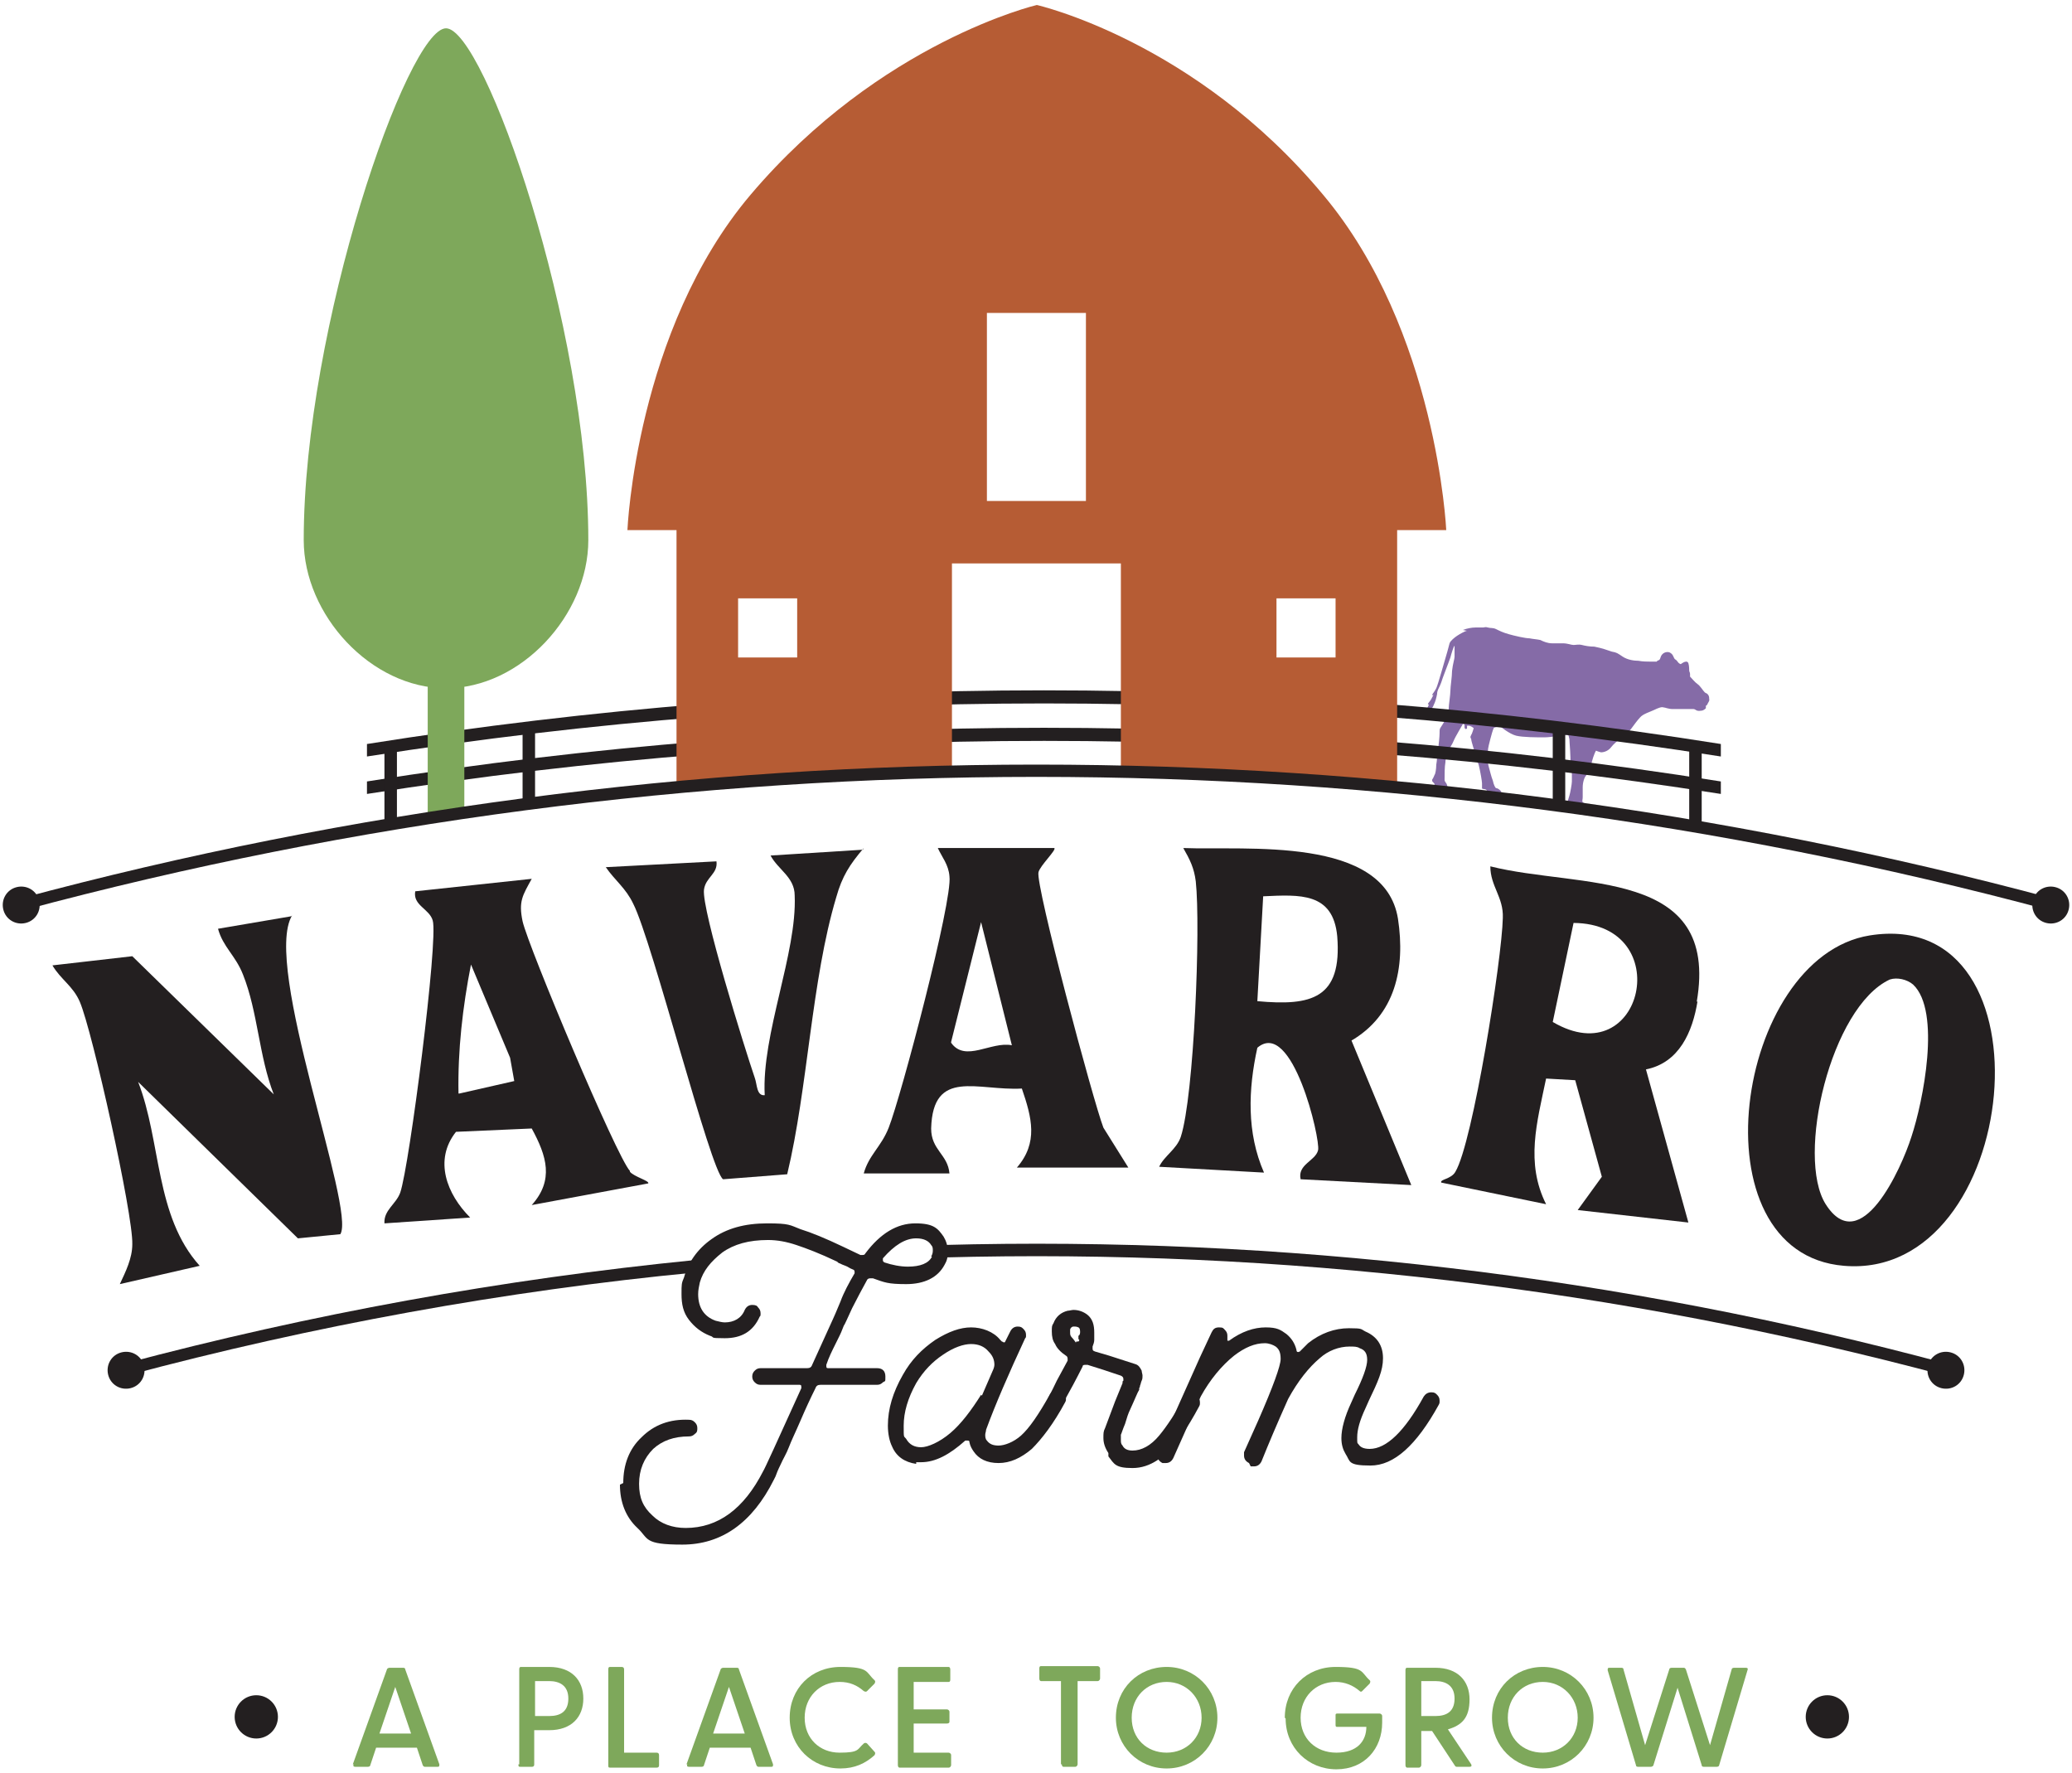 <?xml version="1.0" encoding="UTF-8"?>
<svg xmlns="http://www.w3.org/2000/svg" width="249" height="213" viewBox="0 0 249 213" fill="none">
  <path d="M74.9 178.2C74.9 176 75.6 174.1 77.1 172.7C78.6 171.2 80.5 170.5 82.8 170.6C83.1 170.6 83.3 170.7 83.5 170.9C83.7 171.1 83.8 171.3 83.8 171.6C83.8 171.9 83.8 172.1 83.5 172.3C83.3 172.5 83.1 172.6 82.8 172.6C81 172.6 79.6 173.1 78.5 174.1C77.4 175.2 76.8 176.6 76.8 178.3C76.8 180 77.3 181.1 78.4 182.1C79.4 183.1 80.8 183.6 82.4 183.6C86.3 183.6 89.4 181.3 91.7 176.8C91.9 176.5 93.4 173.2 96.3 166.8C96.3 166.5 96.3 166.4 96.1 166.4H91.4C91.1 166.4 90.9 166.3 90.7 166.1C90.5 165.9 90.4 165.7 90.4 165.4C90.4 165.1 90.5 164.9 90.7 164.7C90.9 164.5 91.1 164.4 91.4 164.4H97C97.3 164.4 97.5 164.3 97.6 164L100.1 158.5C100.2 158.3 100.5 157.6 101 156.4C101.4 155.3 102 154.2 102.7 153C102.7 153 102.7 153 102.7 152.9C102.7 152.7 102.7 152.6 102.4 152.5C102.1 152.4 101.9 152.2 101.6 152.1C101.3 152 101.1 151.9 100.9 151.8C100.8 151.8 100.7 151.7 100.6 151.6C98.5 150.6 96.9 150 95.7 149.6C94.5 149.2 93.4 149 92.3 149C90 149 88.2 149.5 86.8 150.5C85.4 151.6 84.5 152.7 84.1 154.1C84 154.6 83.9 155 83.9 155.5C83.9 157.1 84.6 158.2 86 158.7C86.4 158.8 86.8 158.9 87.1 158.9C88.2 158.9 89.1 158.4 89.5 157.4C89.7 157 90 156.8 90.4 156.8C90.8 156.8 91 156.9 91.1 157.1C91.3 157.3 91.4 157.5 91.4 157.8C91.4 158.1 91.4 158.1 91.3 158.2C90.5 160 89.1 160.8 87.1 160.8C85.1 160.8 86 160.7 85.3 160.5C84.3 160.1 83.5 159.5 82.8 158.6C82.1 157.7 81.9 156.7 81.9 155.5C81.9 154.3 81.9 154.2 82.2 153.5C82.7 151.7 83.8 150.1 85.5 148.9C87.3 147.6 89.5 147 92.2 147C94.9 147 94.9 147.2 96.2 147.7C97.5 148.1 99.2 148.8 101.3 149.8L103.4 150.8H103.6C103.8 150.8 103.9 150.8 104 150.6C105.8 148.2 107.8 147 110 147C112.2 147 112.7 147.6 113.4 148.6C113.7 149.1 113.9 149.7 113.9 150.4C113.9 151.1 113.8 151.5 113.5 152C112.7 153.5 111.1 154.3 108.9 154.3C106.7 154.3 106.3 154.1 104.9 153.6H104.7C104.5 153.6 104.3 153.6 104.2 153.8C103.6 154.9 103 156 102.4 157.2C101.8 158.5 101.5 159.2 101.4 159.3L101.2 159.8C101.1 160.1 100.8 160.7 100.4 161.5C100 162.3 99.6 163.1 99.3 164C99.3 164.3 99.3 164.4 99.5 164.4H105.4C106 164.4 106.4 164.7 106.4 165.4C106.4 166.1 106.4 165.9 106.1 166.1C105.9 166.3 105.7 166.4 105.4 166.4H98.6C98.3 166.4 98.1 166.5 98 166.8C97.4 168 96.8 169.3 96.2 170.7C95.6 172.1 95.1 173.1 94.8 173.9C94.5 174.7 94.1 175.3 93.8 176C93.5 176.6 93.3 177.1 93.2 177.4L93 177.8C90.4 183 86.7 185.6 82 185.6C77.3 185.6 78 184.9 76.6 183.6C75.2 182.3 74.5 180.5 74.5 178.4L74.9 178.2ZM111.9 151C112 150.8 112.1 150.6 112.1 150.3C112.1 150 112.1 149.8 111.9 149.6C111.6 149.1 111 148.8 110.1 148.8C108.8 148.8 107.5 149.6 106.1 151.2C106.1 151.2 106.1 151.3 106.1 151.4C106.1 151.5 106.1 151.6 106.3 151.7C107.2 152 108.2 152.2 109.1 152.2C110.6 152.2 111.6 151.8 112 151H111.9Z" fill="#231F20"></path>
  <path d="M110.1 175.9C108.7 175.7 107.7 175 107.2 173.8C106.9 173.2 106.7 172.3 106.7 171.3C106.7 169.3 107.3 167.3 108.5 165.2C109.5 163.4 110.8 162.1 112.4 161C114 160 115.4 159.5 116.7 159.5C118 159.5 119.4 160 120.2 161L120.4 161.2C120.4 161.2 120.5 161.2 120.6 161.3C120.7 161.3 120.8 161.3 120.8 161.2L121.4 160C121.6 159.6 121.9 159.4 122.3 159.4C122.7 159.4 122.8 159.5 123 159.7C123.2 159.9 123.3 160.1 123.3 160.4C123.3 160.7 123.3 160.7 123.2 160.8C121.2 165.1 119.6 168.8 118.5 171.8C118.5 172 118.4 172.2 118.4 172.4C118.4 172.6 118.4 172.9 118.6 173.1C118.9 173.5 119.3 173.7 120 173.7C120.7 173.7 121.8 173.3 122.7 172.5C123.7 171.6 124.8 170 126.2 167.5C126.4 167.2 126.7 167 127.1 167C127.5 167 127.6 167.1 127.8 167.3C128 167.5 128.1 167.7 128.1 168C128.1 168.3 128.1 168.3 128 168.5C126.6 171.1 125.2 172.9 124 174.1C122.7 175.2 121.4 175.8 120 175.8C118.6 175.8 117.6 175.3 117 174.4C116.8 174.1 116.6 173.8 116.5 173.3C116.5 173.2 116.5 173.1 116.3 173.1C116.1 173.1 116.1 173.1 116 173.1C114.1 174.8 112.4 175.7 110.7 175.7C109 175.7 110.1 175.7 110.1 175.7V175.9ZM118 167.7L119.3 164.7C119.4 164.5 119.5 164.2 119.5 164C119.5 163.4 119.3 162.9 118.8 162.4C118.3 161.8 117.6 161.5 116.7 161.5C115.8 161.5 114.6 161.9 113.3 162.8C112.1 163.6 111 164.7 110.1 166.2C109.1 168 108.6 169.7 108.6 171.3C108.6 172.9 108.6 172.5 108.9 172.9C109.3 173.6 109.9 173.9 110.7 173.9C111.5 173.9 112.9 173.3 114.2 172.2C115.5 171.1 116.7 169.5 117.9 167.6L118 167.7Z" fill="#231F20"></path>
  <path d="M133.2 174.6C132.8 174 132.6 173.4 132.6 172.8C132.6 172.2 132.6 172 132.8 171.6L134 168.4L134.9 166.2V166L135 165.9C135 165.9 135 165.9 135 165.7C135 165.5 134.9 165.4 134.7 165.3L132.6 164.6L130.7 164H130.5C130.3 164 130.1 164 130.1 164.2C129.4 165.6 128.6 167.1 127.7 168.7C127.5 169 127.3 169.2 126.9 169.2C126.5 169.2 126.4 169.1 126.2 168.9C126 168.7 125.9 168.4 125.9 168.2C125.9 168 126.3 167.4 127 165.9L128.3 163.5C128.3 163.5 128.3 163.4 128.3 163.3C128.3 163.2 128.3 163 128.1 162.9C127.5 162.5 127 162 126.8 161.5C126.5 161.1 126.4 160.6 126.4 160C126.4 159.4 126.4 159.3 126.6 159C126.9 158.2 127.5 157.7 128.3 157.5C128.5 157.5 128.8 157.4 129 157.4C129.6 157.4 130.2 157.6 130.7 158C131.3 158.5 131.5 159.2 131.5 160.1C131.5 161 131.5 160.7 131.5 161C131.5 161.3 131.4 161.5 131.3 161.8C131.3 161.8 131.3 161.8 131.3 162C131.3 162.2 131.3 162.3 131.6 162.4L133.3 162.9L136.4 163.9C136.8 164 137 164.3 137.2 164.7C137.2 164.9 137.3 165.1 137.3 165.3C137.3 165.5 137.3 165.7 137.2 165.9C137.1 166.1 137.1 166.3 137 166.5C137 166.7 136.9 166.8 136.9 166.8V167C136.7 167.3 136.4 168.1 135.8 169.4C135.6 169.8 135.4 170.4 135.2 171.1C134.9 171.8 134.8 172.2 134.7 172.4C134.7 172.6 134.7 172.7 134.7 173C134.7 173.3 134.7 173.5 134.9 173.7C135.1 174.1 135.5 174.3 136.1 174.3C137.2 174.3 138.3 173.7 139.3 172.5C140.3 171.3 141.3 169.7 142.3 168C142.5 167.7 142.8 167.5 143.2 167.5C143.6 167.5 143.7 167.6 143.9 167.8C144.1 168 144.2 168.2 144.2 168.5C144.2 168.8 144.2 168.8 144.1 169C143.4 170.3 142.7 171.5 141.9 172.6C140.1 175.1 138.2 176.4 136.1 176.4C134 176.4 133.9 175.9 133.2 175V174.6ZM129.6 160.9V160.5C129.7 160.5 129.8 160.3 129.8 160.1C129.8 159.9 129.8 159.6 129.6 159.5C129.6 159.5 129.4 159.4 129.2 159.4H129C128.8 159.4 128.6 159.6 128.6 159.8C128.6 159.8 128.6 159.9 128.6 160.1C128.6 160.3 128.6 160.5 128.8 160.7C128.8 160.7 129 160.9 129.2 161.2C129.4 161.5 129.2 161.2 129.4 161.2C129.6 161.2 129.7 161.2 129.7 161L129.6 160.9Z" fill="#231F20"></path>
  <path d="M150.1 175.8C149.7 175.6 149.5 175.3 149.5 174.9V174.5L151.2 170.7C153 166.6 153.9 164.1 153.9 163.3C153.9 162.5 153.7 162.1 153.3 161.8C153 161.6 152.5 161.4 152 161.4C150.8 161.4 149.6 161.9 148.3 162.9C146.8 164.1 145.4 165.8 144.3 167.8L141 175.2C140.8 175.6 140.5 175.8 140.1 175.8C139.7 175.8 139.9 175.8 139.7 175.8C139.3 175.6 139.1 175.3 139.1 174.9C139.1 174.5 139.1 174.7 139.1 174.5L144.2 163.1L145.6 160.1C145.8 159.7 146 159.5 146.5 159.5C147 159.5 147 159.6 147.2 159.8C147.4 160 147.5 160.2 147.5 160.5C147.5 160.8 147.5 160.8 147.5 160.9C147.5 161 147.5 161.1 147.5 161.1C147.5 161.1 147.6 161.1 147.7 161.1C149.2 160 150.7 159.5 152.1 159.5C153.5 159.5 153.9 159.8 154.6 160.3C155.2 160.8 155.6 161.4 155.8 162.2C155.8 162.5 156 162.5 156.2 162.4C156.5 162.1 156.8 161.8 157.2 161.4C158.7 160.2 160.4 159.6 162.1 159.6C163.8 159.6 163.5 159.7 164.1 160C165.5 160.6 166.2 161.7 166.2 163.2C166.2 164.7 165.6 166 164.5 168.3L164.1 169.2C163.4 170.7 163.1 171.8 163.1 172.7C163.1 173.6 163.1 173.3 163.3 173.6C163.5 173.9 163.9 174.1 164.6 174.1C166.6 174.1 168.8 172 171.1 167.8C171.3 167.5 171.6 167.3 172 167.3C172.4 167.3 172.5 167.4 172.7 167.6C172.9 167.8 173 168 173 168.3C173 168.6 173 168.6 172.9 168.8C170.2 173.7 167.5 176.1 164.7 176.1C161.9 176.1 162.3 175.6 161.7 174.7C161.4 174.2 161.2 173.6 161.2 172.8C161.2 171.7 161.6 170.2 162.4 168.5L162.8 167.6C163.8 165.6 164.3 164.2 164.3 163.4C164.3 162.6 164 162.2 163.4 162C163.1 161.8 162.7 161.8 162.2 161.8C160.9 161.8 159.6 162.3 158.6 163.2C157.3 164.3 156 165.9 154.8 168.1C153.5 171 152.4 173.6 151.6 175.6C151.4 176 151.1 176.2 150.7 176.2C150.3 176.2 150.5 176.2 150.3 176.2L150.1 175.8Z" fill="#231F20"></path>
  <path d="M70.7 64.9C70.7 73.9 62.6 82.7 53.6 82.7C44.6 82.7 36.5 73.9 36.5 64.9C36.5 39.2 49 3.4 53.6 3.4C58.2 3.4 70.7 39.1 70.7 64.9Z" fill="#7EA85B"></path>
  <path d="M176.3 75.8C176.1 75.8 175.4 76.2 175.1 76.4C174.8 76.6 174.3 77 174.2 77.3C174.1 77.7 173.8 78.8 173.7 79.1C173.6 79.4 172.8 82.3 172.6 82.7C172.4 83.1 172.2 83.3 172.1 83.5C172.1 83.7 172.5 83.1 172 84C171.9 84.2 171.6 84.5 171.6 84.6C171.6 84.7 171.8 84.6 171.7 84.7C171.6 84.9 171.4 85.3 171.5 85.3C171.7 85.3 172.1 85.3 172.3 84.7C172.5 84.3 172.6 83.9 172.7 83.4C172.7 82.9 173 82.6 173.2 82C173.3 81.6 174.1 79.6 174.3 79C174.4 78.6 174.7 77.6 174.8 77.6C174.8 77.6 174.8 77.9 174.8 78.9C174.8 79.2 174.6 79.7 174.5 80.6C174.5 81.3 174.3 82.5 174.3 83C174.3 83.5 174.1 84.7 174.1 85.1C174.1 85.5 174 85.7 173.8 86.2C173.6 86.7 173.4 87 173.2 87.3C173 87.6 173 87.6 173 88.1C173 88.5 172.9 89.5 172.8 90.1C172.7 90.7 172.7 91.4 172.6 91.9C172.6 92.4 172.5 93 172.4 93.1C172.2 93.6 172.2 93.5 172.1 93.7C172.1 94 172.2 93.9 172.4 94.2C172.4 94.3 172.4 94.7 172.4 94.8C172.8 95 173.5 95.2 174.1 95.2C174.4 95.2 174.5 95.2 174.3 94.9C174.2 94.8 174 94.6 173.9 94.4C173.9 94.1 173.6 94 173.6 93.7C173.6 93.1 173.6 92.1 173.7 91.6C173.7 91.1 173.9 90.5 174.1 90.1C174.3 89.7 174.5 89.5 174.7 89C174.9 88.5 175.7 87.2 175.8 87C175.8 87 176 87 176 87.1V87.4C176 87.5 176.1 87.6 176.1 87.6C176.1 87.6 176.3 87.6 176.3 87.5C176.3 87.4 176.3 87.2 176.3 87.2C176.3 87.2 176.3 87.2 176.5 87.2C176.7 87.2 177 87.4 177.1 87.5C177.1 87.5 176.9 88.2 176.8 88.3C176.8 88.4 176.6 88.5 176.8 88.8C176.8 89.1 177.2 90.2 177.3 90.7C177.4 91.2 177.5 91.3 177.7 91.9C177.9 92.7 178.1 93.9 178.1 94.1C178.1 94.3 178.1 94.5 178.1 94.7C178.1 94.9 178.5 94.7 178.7 95C178.7 95.1 178.6 95.4 178.7 95.5C179.1 95.7 180 95.8 180.4 95.7C180.8 95.7 180.8 95.7 180.6 95.4C180.4 95.3 180.4 95 180.2 94.9C180.1 94.8 179.9 94.7 179.8 94.7C179.7 94.7 179.5 94.3 179.4 93.8C179.2 93.3 179.1 92.8 178.9 92.1C178.7 91.4 178.8 90.7 178.8 90.3C178.8 89.9 179 89.2 179.1 88.8C179.2 88.4 179.4 87.7 179.5 87.5C179.5 87.4 180.1 87.3 180.3 87.3C180.3 87.3 181.4 88.2 182.2 88.4C183 88.6 184.7 88.6 185.6 88.6C186.4 88.6 188.1 88.3 188.4 88.3C188.5 88.3 188.5 88.4 188.6 88.8C188.6 89.2 188.8 91.1 188.7 91.7C188.6 92.3 188.7 92.5 188.9 92.8C188.9 93.1 188.9 93.6 188.9 93.9C188.9 94.2 188.7 95.3 188.6 95.6C188.5 96 188.4 96.2 188.4 96.3C188.4 96.6 188.4 96.4 188.7 96.7C188.7 96.8 188.7 96.9 188.8 97C189.1 97.2 190.2 97.4 190.6 97.3C190.9 97.3 190.9 97.3 190.8 97.1C190.7 97 190.6 96.8 190.5 96.6C190.5 96.5 190.3 96.5 190.2 96.4C190.1 96.2 190.2 96.1 190.2 95.8C190.2 95.5 190.2 95.1 190.2 94.6C190.2 94 190.4 93.4 190.6 93.2C190.8 92.9 191 92.5 191.2 92C191.3 91.4 191.6 90.5 191.8 90.2C191.8 90.2 192 90.3 192.4 90.4C192.8 90.4 193.3 90.2 193.6 89.8C193.9 89.4 194.5 88.9 194.8 88.7C195.1 88.5 195.7 88 196 87.6C196.3 87.2 196.8 86.5 197.1 86.2C197.4 85.8 198.4 85.5 198.8 85.3C199.2 85.1 199.7 84.9 199.9 85C200.1 85 200.5 85.2 201 85.2C201.5 85.2 201.6 85.2 202.3 85.2C203 85.2 203.3 85.2 203.5 85.2C203.8 85.2 203.8 85.5 204.4 85.4C204.7 85.4 204.9 85.2 205 85.1C205 85 205 84.9 205 84.8C205 84.8 205.1 84.8 205.2 84.6C205.2 84.5 205.5 84.2 205.4 84C205.4 83.8 205.4 83.6 205.2 83.4C205 83.2 205 83.4 204.7 83C204.6 82.9 204.3 82.4 204 82.2C203.7 82 203.3 81.5 203.1 81.3C203.1 81.3 203.1 81.2 203.1 81C203.1 80.8 203 80.7 203 80.6C203 80.5 203 80 202.9 79.7C202.8 79.4 202.5 79.5 202.3 79.6C202.1 79.7 202 79.8 202 79.8C202 79.8 201.8 79.8 201.6 79.5C201.4 79.2 201.3 79.3 201.2 79.1C201.1 78.9 201 78.6 200.8 78.5C200.6 78.3 200.2 78.3 199.9 78.5C199.5 78.8 199.6 79.1 199.4 79.3C199.4 79.3 199.1 79.4 199.1 79.5C199.1 79.5 198.6 79.5 198.3 79.5C198 79.5 197.4 79.5 196.9 79.4C196.4 79.4 195.6 79.3 195 78.9C194.4 78.5 194.3 78.4 193.7 78.3C193.1 78.1 192.6 77.9 191.6 77.7C191 77.7 190.5 77.6 190.1 77.5C189.7 77.4 189.4 77.5 189.1 77.5C188.8 77.5 188.4 77.3 187.8 77.3C187.2 77.3 187 77.3 186.5 77.3C186 77.3 185.5 77.1 185.1 76.9C184.6 76.8 184.3 76.8 183.8 76.7C183.3 76.7 182 76.4 181.3 76.2C180.6 76 180.2 75.8 179.8 75.6C179.4 75.4 179.1 75.5 178.8 75.4C178.5 75.3 178.4 75.4 178.2 75.4C178 75.4 177.7 75.4 177.3 75.4C176.9 75.4 176.3 75.5 175.8 75.7L176.3 75.8Z" fill="#856BA7"></path>
  <path d="M233.8 165.3C194.5 154.8 153.9 150 113.2 151.1V149.6C154 148.5 194.7 153.3 234.1 163.9L233.7 165.3H233.8Z" fill="#231F20"></path>
  <path d="M15.2 165.3L14.8 163.9C37.3 157.9 60.4 153.7 83.6 151.4V152.9C60.7 155.1 37.6 159.3 15.2 165.3Z" fill="#231F20"></path>
  <path d="M15.7 166.8C14.5 167.1 13.3 166.4 13 165.2C12.7 164 13.4 162.8 14.6 162.5C15.8 162.2 17 162.9 17.3 164.1C17.6 165.3 16.9 166.5 15.7 166.8Z" fill="#231F20"></path>
  <path d="M233.3 166.8C234.5 167.1 235.7 166.4 236 165.2C236.3 164 235.6 162.8 234.4 162.5C233.2 162.2 232 162.9 231.7 164.1C231.4 165.3 232.1 166.5 233.3 166.8Z" fill="#231F20"></path>
  <path d="M206.8 90.9C153 82.4 98 82.4 44.1 90.9V89.4C98.1 80.8 152.8 80.8 206.8 89.4V90.9Z" fill="#231F20"></path>
  <path d="M206.8 95.4C153 86.9 98 86.9 44.1 95.4V93.9C98.1 85.3 152.8 85.3 206.8 93.9V95.4Z" fill="#231F20"></path>
  <path d="M47.7 89.3H46.2V99.1H47.7V89.3Z" fill="#231F20"></path>
  <path d="M64.3 87.3H62.8V96.5H64.3V87.3Z" fill="#231F20"></path>
  <path d="M188.1 87.4H186.6V96.8H188.1V87.4Z" fill="#231F20"></path>
  <path d="M204.5 89.7H203V99.2H204.5V89.7Z" fill="#231F20"></path>
  <path d="M35.1 110C31.5 116 42.8 145.3 40.9 148.3L35.8 148.8L16.6 130C19.4 137.2 18.6 146.1 24 152.1L14.4 154.3C15.1 152.8 15.9 151.2 15.9 149.5C16 145.9 11.1 123.9 9.6 120.4C8.8 118.5 7.3 117.7 6.3 116L15.9 114.9L32.9 131.5C31.1 126.9 31 121.6 29.2 117.1C28.3 114.8 26.8 113.8 26.2 111.6L35 110.1L35.1 110Z" fill="#231F20"></path>
  <path d="M103.8 101.9C102.1 103.9 101.2 105.3 100.5 107.8C97.5 117.8 97.1 130.7 94.6 141.1L86.9 141.7C85.4 140.8 78.4 113.1 76.1 108.6C75.2 106.7 73.9 105.8 72.8 104.2L86.1 103.5C86.3 105 84.8 105.4 84.6 106.9C84.3 109.3 89.5 126 90.7 129.5C91 130.3 90.9 131.7 91.9 131.6C91.5 124.3 95.8 114.5 95.5 107.6C95.5 105.4 93.5 104.5 92.6 102.8L103.7 102.1L103.8 101.9Z" fill="#231F20"></path>
  <path d="M203.9 120.4C206.7 104.2 189.8 106.8 179.1 104.1C179.1 106.5 180.7 107.8 180.6 110.3C180.5 115.2 177 137.3 174.9 140.8C174.4 141.7 173 141.7 173.2 142.1L185.8 144.7C183.3 139.7 184.7 134.9 185.8 129.6L189.3 129.8L192.5 141.4L189.6 145.4L202.9 146.9L197.8 128.5C201.8 127.7 203.4 124 204 120.3L203.9 120.4ZM186.6 122.8L189.1 110.9C201.5 111 197.5 129.2 186.6 122.8Z" fill="#231F20"></path>
  <path d="M162.3 125.1C167.7 122 168.9 116.3 168 110.4C166.4 100.4 149.7 102.2 142.2 101.9C143 103.3 143.5 104.3 143.7 105.9C144.3 111.4 143.5 131.7 141.9 136.6C141.4 138.1 139.9 138.9 139.3 140.2L151.9 140.9C149.8 136.1 150 130.9 151.1 125.9C155.3 122.3 158.7 136.9 158.4 138.2C158.1 139.5 155.9 139.9 156.3 141.7L169.6 142.4L162.4 125L162.3 125.1ZM151.1 120.3L151.8 107.7C156.2 107.5 160.2 107.2 160.7 112.5C161.3 120 157.6 120.9 151.1 120.3Z" fill="#231F20"></path>
  <path d="M224.7 112.4C208.5 115 203.4 150.6 221.6 152.1C242.9 153.9 247.3 108.8 224.7 112.4ZM229.7 136.6C228.5 140.4 223.6 151.3 219.4 144.7C215.8 139 220 121 227.1 117.7C228 117.4 229.2 117.7 229.9 118.3C233.3 121.5 231.1 132.4 229.7 136.6Z" fill="#231F20"></path>
  <path d="M75.7 140.7C74.1 139 63.5 113.8 62.8 110.7C62.3 108.3 62.8 107.6 63.9 105.6L49.9 107.1C49.6 108.8 51.6 109.2 52 110.6C52.7 112.9 49.2 140.1 48.1 143.3C47.6 144.7 46.1 145.4 46.2 147L56.5 146.3C53.7 143.5 52.1 139.4 54.8 136L63.9 135.6C65.7 138.9 66.6 141.8 63.9 144.8L77.9 142.2C78.1 141.9 76.2 141.4 75.7 140.8V140.7ZM55.1 131.4C55 126.2 55.6 121 56.6 115.9L61.3 127.1L61.8 129.9L55.2 131.4H55.1Z" fill="#231F20"></path>
  <path d="M135.6 140.3L132.6 135.5C131.4 132.4 124.4 106.3 124.8 104.8C125 104 127 102.1 126.7 101.9H112.7C113.2 103 114 103.9 114.1 105.3C114.5 108.2 108.3 131.7 106.8 135.5C105.9 137.8 104.4 138.8 103.8 141H114.1C113.9 138.7 111.9 138.2 111.9 135.6C112.1 128.3 117.5 131.1 122.8 130.8C124 134.3 124.8 137.3 122.2 140.3H135.6ZM114.3 125.2L117.9 110.8L121.6 125.6C119.1 125.1 116 127.7 114.3 125.3V125.2Z" fill="#231F20"></path>
  <path d="M159 23.4C143.6 4.9 124.6 0.6 124.6 0.6C124.6 0.6 105.8 5 90.2 23.4C76.4 39.7 75.4 63.7 75.4 63.7H81.3V94.7C81.3 94.7 95.8 93 124.6 93C153.4 93 167.9 94.7 167.9 94.7V63.7H173.8C173.8 63.7 172.7 39.7 159 23.4ZM118.6 37.6H130.5V60.2H118.6V37.6ZM95.8 79H88.7V71.9H95.8V79ZM134.7 93H114.4V67.7H134.7V93ZM160.5 79H153.4V71.9H160.5V79Z" fill="#B65C34"></path>
  <path d="M30.8 208.9C32.236 208.9 33.4 207.736 33.4 206.3C33.4 204.864 32.236 203.7 30.8 203.7C29.364 203.7 28.2 204.864 28.2 206.3C28.2 207.736 29.364 208.9 30.8 208.9Z" fill="#231F20"></path>
  <path d="M219.6 208.9C221.036 208.9 222.2 207.736 222.2 206.3C222.2 204.864 221.036 203.7 219.6 203.7C218.164 203.7 217 204.864 217 206.3C217 207.736 218.164 208.9 219.6 208.9Z" fill="#231F20"></path>
  <path d="M55.8 97.7L51.4 98.4V81.2H55.8V97.7Z" fill="#7EA85B"></path>
  <path d="M246.4 109.4C166.7 88 82.4 88 2.7 109.4L2.3 108C82.3 86.5 166.8 86.5 246.8 108L246.4 109.4Z" fill="#231F20"></path>
  <path d="M3.1 110.9C1.9 111.2 0.7 110.5 0.4 109.3C0.1 108.1 0.8 106.9 2 106.6C3.2 106.3 4.4 107 4.7 108.2C5 109.4 4.3 110.6 3.1 110.9Z" fill="#231F20"></path>
  <path d="M245.9 110.9C247.1 111.2 248.3 110.5 248.6 109.3C248.9 108.1 248.2 106.9 247 106.6C245.8 106.3 244.6 107 244.3 108.2C244 109.4 244.7 110.6 245.9 110.9Z" fill="#231F20"></path>
  <path d="M42.4 212L46.5 200.6C46.5 200.5 46.7 200.4 46.8 200.4H48.4C48.5 200.4 48.7 200.4 48.7 200.6L52.8 212C52.8 212.2 52.8 212.3 52.6 212.3H51.1C51 212.3 50.9 212.3 50.8 212.1L50.1 210H45.2L44.5 212.1C44.5 212.2 44.4 212.3 44.2 212.3H42.7C42.5 212.3 42.4 212.2 42.5 212H42.4ZM49.4 208.3L47.5 202.7L45.6 208.3H49.4Z" fill="#7EA85B"></path>
  <path d="M62.4 212V200.6C62.4 200.5 62.4 200.3 62.6 200.3H66C68.7 200.3 70.1 201.9 70.1 204.1C70.1 206.3 68.7 207.9 66 207.9H64.2V212C64.2 212.1 64.2 212.3 63.9 212.3H62.5C62.3 212.3 62.3 212.2 62.3 212H62.4ZM66 206.2C67.3 206.2 68.3 205.7 68.3 204.1C68.3 202.5 67.2 202 66 202H64.3V206.2H66Z" fill="#7EA85B"></path>
  <path d="M73.1 200.6C73.1 200.5 73.1 200.3 73.3 200.3H74.7C74.9 200.3 75 200.4 75 200.6V210.6H78.9C79.1 210.6 79.2 210.7 79.2 210.9V212.1C79.2 212.2 79.2 212.4 78.9 212.4H73.3C73.1 212.4 73.1 212.3 73.1 212.1V200.6Z" fill="#7EA85B"></path>
  <path d="M82.5 212L86.6 200.6C86.6 200.5 86.8 200.4 86.9 200.4H88.5C88.6 200.4 88.8 200.4 88.8 200.6L92.9 212C92.9 212.2 92.9 212.3 92.7 212.3H91.2C91.1 212.3 91 212.3 90.9 212.1L90.2 210H85.3L84.6 212.1C84.6 212.2 84.5 212.3 84.3 212.3H82.8C82.6 212.3 82.5 212.2 82.6 212H82.5ZM89.5 208.3L87.6 202.7L85.7 208.3H89.5Z" fill="#7EA85B"></path>
  <path d="M94.9 206.4C94.9 202.9 97.5 200.3 101 200.3C104.5 200.3 104 200.9 105.1 201.9C105.2 202 105.2 202.1 105.1 202.3L104.2 203.2C104.1 203.3 104 203.3 103.8 203.2C103 202.5 102.1 202.1 100.9 202.1C98.5 202.1 96.7 203.9 96.7 206.4C96.7 208.9 98.5 210.6 100.9 210.6C103.3 210.6 103 210.2 103.8 209.5C103.9 209.4 104.1 209.4 104.2 209.5L105.1 210.5C105.2 210.6 105.2 210.7 105.1 210.9C104 211.9 102.7 212.5 101 212.5C97.6 212.5 94.9 209.9 94.9 206.4Z" fill="#7EA85B"></path>
  <path d="M107.9 200.6C107.9 200.5 107.9 200.3 108.1 200.3H114C114.1 200.3 114.2 200.4 114.2 200.6V201.8C114.2 201.9 114.2 202.1 114 202.1H109.8V205.4H113.8C113.9 205.4 114.1 205.5 114.1 205.7V206.9C114.1 207 114 207.1 113.8 207.1H109.8V210.6H114C114.1 210.6 114.3 210.7 114.3 210.9V212.1C114.3 212.2 114.2 212.4 114 212.4H108.1C108 212.4 107.9 212.3 107.9 212.1V200.6Z" fill="#7EA85B"></path>
  <path d="M127.5 212V202H125.1C125 202 124.9 201.9 124.9 201.7V200.5C124.9 200.4 124.9 200.2 125.1 200.2H131.9C132 200.2 132.2 200.3 132.2 200.5V201.7C132.2 201.8 132.1 202 131.9 202H129.5V212C129.5 212.1 129.4 212.3 129.2 212.3H127.8C127.7 212.3 127.6 212.2 127.6 212H127.5Z" fill="#7EA85B"></path>
  <path d="M134.1 206.4C134.1 202.9 136.8 200.3 140.2 200.3C143.6 200.3 146.3 203 146.3 206.4C146.3 209.8 143.6 212.5 140.2 212.5C136.8 212.5 134.1 209.8 134.1 206.4ZM140.2 210.6C142.6 210.6 144.4 208.8 144.4 206.4C144.4 204 142.6 202.1 140.2 202.1C137.8 202.1 136 203.9 136 206.4C136 208.9 137.8 210.6 140.2 210.6Z" fill="#7EA85B"></path>
  <path d="M154.4 206.4C154.4 202.9 157 200.3 160.5 200.3C164 200.3 163.5 200.9 164.6 201.9C164.7 202 164.7 202.1 164.6 202.3L163.7 203.2C163.6 203.3 163.5 203.3 163.4 203.2C162.6 202.5 161.6 202.1 160.5 202.1C158.1 202.1 156.3 203.9 156.3 206.4C156.3 208.9 158.1 210.6 160.6 210.6C163.1 210.6 164.2 209.2 164.2 207.5H160.7C160.6 207.5 160.5 207.5 160.5 207.3V206.1C160.5 206 160.5 205.9 160.7 205.9H165.8C165.9 205.9 166.1 206 166.1 206.2V207C166.1 210.1 164 212.6 160.6 212.6C157.2 212.6 154.5 210 154.5 206.5L154.4 206.4Z" fill="#7EA85B"></path>
  <path d="M174.8 212.1L172.1 208H170.8V212.1C170.8 212.2 170.7 212.4 170.5 212.4H169.1C169 212.4 168.9 212.3 168.9 212.1V200.7C168.9 200.6 168.9 200.4 169.1 200.4H172.5C175.2 200.4 176.6 202 176.6 204.2C176.6 206.4 175.7 207.3 174 207.8L176.8 212C176.9 212.2 176.8 212.3 176.6 212.3H175.1C175 212.3 174.9 212.3 174.8 212.1ZM172.5 206.2C173.8 206.2 174.8 205.7 174.8 204.1C174.8 202.5 173.7 202 172.5 202H170.8V206.2H172.5Z" fill="#7EA85B"></path>
  <path d="M179.3 206.4C179.3 202.9 182 200.3 185.4 200.3C188.8 200.3 191.5 203 191.5 206.4C191.5 209.8 188.8 212.5 185.4 212.5C182 212.5 179.3 209.8 179.3 206.4ZM185.4 210.6C187.8 210.6 189.6 208.8 189.6 206.4C189.6 204 187.8 202.1 185.4 202.1C183 202.1 181.2 203.9 181.2 206.4C181.2 208.9 183 210.6 185.4 210.6Z" fill="#7EA85B"></path>
  <path d="M196.6 212.1L193.2 200.7C193.2 200.5 193.2 200.4 193.4 200.4H194.8C194.9 200.4 195.1 200.4 195.1 200.6L197.7 209.7L200.6 200.6C200.6 200.5 200.7 200.4 200.9 200.4H202.3C202.4 200.4 202.5 200.4 202.6 200.6L205.5 209.7L208.1 200.6C208.1 200.5 208.2 200.4 208.4 200.4H209.8C210 200.4 210.1 200.5 210 200.7L206.6 212.1C206.6 212.2 206.5 212.3 206.3 212.3H204.8C204.7 212.3 204.5 212.3 204.5 212.1L201.6 202.8L198.7 212.1C198.7 212.2 198.5 212.3 198.4 212.3H196.9C196.8 212.3 196.6 212.3 196.6 212.1Z" fill="#7EA85B"></path>
</svg>
